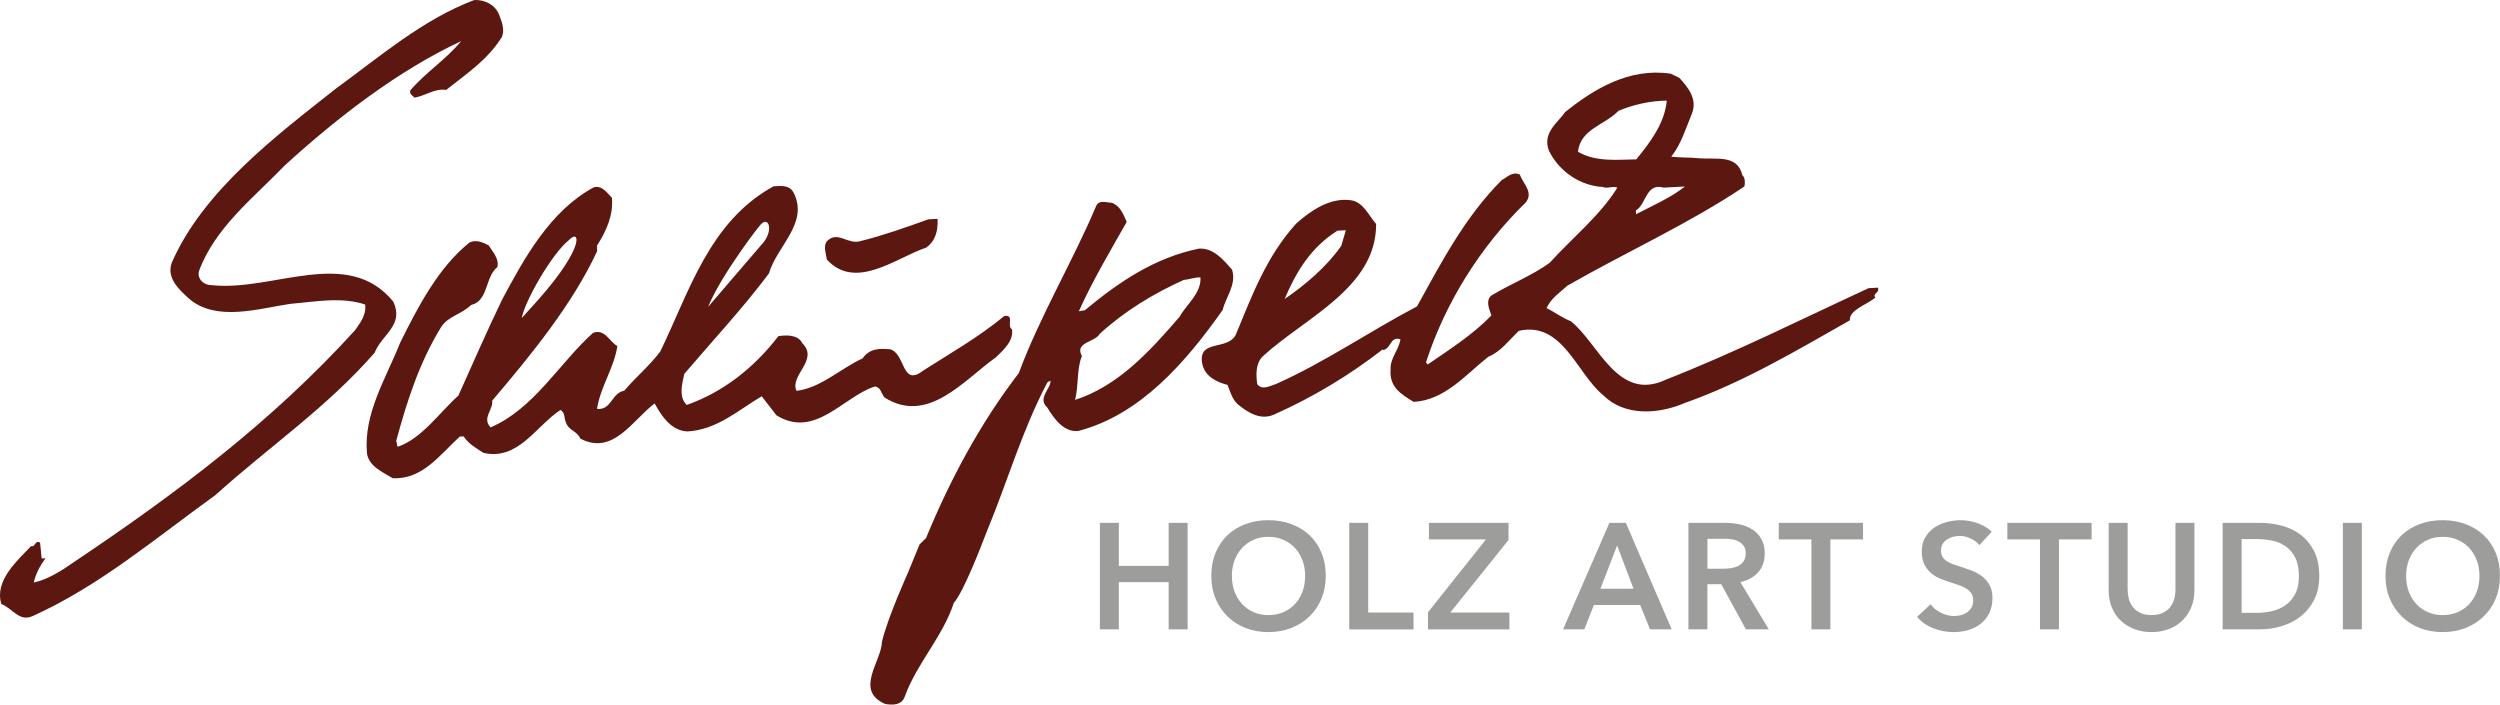 <svg xmlns="http://www.w3.org/2000/svg" xmlns:xlink="http://www.w3.org/1999/xlink" id="Ebene_1" data-name="Ebene 1" viewBox="0 0 631.43 177.94"><defs><style>      .cls-1 {        fill: none;      }      .cls-2 {        fill: #5c1810;      }      .cls-3 {        fill: #9d9d9c;      }      .cls-4 {        clip-path: url(#clippath);      }    </style><clipPath id="clippath"><rect class="cls-1" width="474.38" height="177.94"></rect></clipPath></defs><g class="cls-4"><path class="cls-2" d="M126.8,9.26c.68-1.77,0-3.66-.67-5.35-.91-2.65-3.68-4.04-6.36-3.9-13.02,4.92-23.89,14.34-35.01,22.43-15.16,11.96-33.48,25.81-41.39,43.94-1.34,3.73,1.7,6.65,4.32,9.01,6.86,5.99,17.65,2.54,25.67,1.35,6.32-.52,12.8-1.83,18.87.17.33,2.68-1.29,4.69-2.55,6.49-21.11,23.24-45.18,41.25-71.03,58.58-2.97,2.08-6.51,4.38-10.12,5.15.47-2.14,1.52-4.12,2.95-6.12l-.96.05-.4-4.02c-1.38-.7-1.09,1.21-2.26.89-3.47,3.65-9.36,8.77-7.51,14.64,2.75,1.01,4.48,4.58,7.86,3.05,16.92-7.62,31.11-19.72,46.13-30.52,13.6-12.26,28.1-22.07,40.27-35.99,1.87-4.72,7.53-6.94,4.71-12.95-11.51-14.03-30.35-2.45-45.83-4.14-1.73.09-3.73-1.35-3.26-3.49,4.04-10.99,13.66-18.42,21.69-26.74,13.41-12.25,28.77-24.03,44.55-31.4-3.8,4.63-8.83,7.78-12.82,12.41-.34.79.45,1.32,1.06,1.87,2.86-.53,5.07-2.38,7.98-1.96,5.17-4.12,10.39-7.47,14.12-13.44M236.8,55.27l-2.3.12c-5.67,2.03-11.34,4.06-17.23,5.52-3.22.94-5.73-2.78-8.46.06-.89,1.39-.23,2.9.05,4.62,7.34,7.89,17.49-.53,25.05-3.04,2.41-1.67,3.04-4.39,2.89-7.27M178.84,77.52c3.44-8.44,13.77-21.56,12.88-20.29,2.36-3.39,4.02,1.08.57,4.62M131.78,80.33c.74-4.27,7.67-16.35,11.94-19.71,2.73-2.93,4.12,1.6-7.6,14.9M255.58,83.16c-1.39-.89.77-3.7-1.91-3.36-6.46,5.34-13.56,9.37-20.45,13.77-5.55,4.33-4.45-4.19-8.36-5.34-2.51-.25-5.21-.31-7,2.29-5.64,2.61-10.58,7.48-16.7,8.19-1.75-3.95,5.75-7.81,1.49-12.01-1.08-2.25-4.15-2.09-6.06-1.8-6.12,8.02-14.08,14.21-23.15,17.38-2.03-2.01-1.23-5.13-.6-7.86,7.07-8.26,15.27-17.16,21.38-25.37,1.95-6.84,10.11-12.66,6.25-20.34-1.07-2.06-3.17-1.76-5.09-1.66-16.28,8.94-21.31,26.72-28.61,41.72-2.7,3.61-6.2,6.48-9.1,9.91-3.24.56-3.2,4.98-6.88,4.59.86-5.63,4.28-10.23,5.14-15.86-1.98-1.05-3.12-4.46-6.14-3.34-8.28,7.36-14.97,19.26-25.89,23.87-2.24-2.38.73-4.46.42-6.76,9.79-11.48,20.28-24.35,26.51-37.76l-.07-1.34c2.31-3.59,4.21-7.73,3.79-12.13-1.42-1.46-2.47-3.14-4.57-2.65-11.04,5.97-17.54,17.86-23.15,28.35-3.82,7.9-7.6,16.57-11.05,24.25-4.78,4.29-9.25,10.88-15.3,12.93-.4-.36-.06-1.15-.45-1.32,2.74-10.15,5.88-19.94,11.38-28.89,1.78-2.79,5.03-3.15,7.6-5.6,4.37-1,3.48-7.11,6.62-9.58.46-2.14-1.16-3.79-2.21-5.47-1.38-.7-3.16-1.57-4.85-.71-7.94,6.38-13.01,16.27-17.53,25.36-3.57,9.04-9.27,17.81-8.35,27.96.55,3.24,3.9,4.61,6.48,6.2,7.53.38,11.82-5.82,16.96-10.51l.96-.05c1.25,1.86,3.04,2.92,5.03,4.16,8.77,2.04,13.31-6.86,19.45-10.84,1.19.71.88,2.07,1.31,3.01.7,2.27,2.81,2.16,3.69,4.23,8.31,4.38,13.22-4.74,18.78-8.88,1.71,3.18,4.21,6.9,8.26,7.07,7.49-.39,12.99-5.49,18.78-8.88l3.72,4.81c9.75,6.03,16.88-4.73,24.83-7.27,1.55.11,1.64,1.84,2.45,2.76,10.95,6.93,19.98-4.32,28.15-10.14,1.65-1.63,4.6-4.09,4.05-7.14M303.21,70.08c.21,4.03-3.5,6.73-5.26,9.9-7.62,8.87-15.63,17.56-26.42,21.02.96-3.71.36-7.72,1.73-11.06-1.92-3.56,3.28-3.44,4.52-5.63,6.24-5.72,13.52-10.14,21.23-13.62,1.34-.07,2.85-.73,4.2-.61M308.83,78.25c.79-3.31,3.52-6.34,2.36-10.13-2.25-2.58-4.72-5.53-8.36-5.33-11.23,2.32-20.16,8.37-28.82,15.56l-1.53.27c3.45-7.69,8.05-15.43,12.1-22.58-.87-1.88-1.55-3.96-3.72-4.81-1.55-.11-3.31-.79-4,.79-5.99,14.17-14.14,27.69-19.54,42.21-9.73,12.64-17.44,27.09-23.42,41.65l-1.65,1.63-2.9,7.08s-5.18,11.43-6.59,17.48c-.12,5.01-7.05,12.3.82,15.74,1.94.28,4.06.36,4.91-1.8,3.02-8.43,9.6-15.13,12.42-23.75,2.55-2.83,7.45-15.79,7.45-15.79l.85-2.16c5.3-12.79,8.87-25.48,15.34-37.76l.75-.42c.29,1.91-3.43,4.41-.8,6.78,1.69,2.8,4.18,6.32,7.82,5.94,15.76-4.1,27.19-17.4,36.51-30.59M413.18,53.15c2.62-1.49,2.52-7.06,7.01-5.76l5.37-.28c-3.32,2.68-8.21,4.86-12.34,7l-.05-.96ZM420.97,25.41c-.48,5.61-4.07,10.41-7.69,14.84-4.81.06-10.16.73-14.73-1.92.66-5.81,6.77-6.71,10.24-10.35,3.77-1.54,7.95-2.53,12.18-2.56M324.47,75.51c2.91-6.89,6.63-13.05,13.34-17.25l2.11-.11-1.14,3.91c-3.58,5.19-9.1,9.91-14.31,13.45M474.26,72.66l-2.3.12c-16.91,7.81-33.6,16.2-51.14,23.08-12.2,5.84-17.03-9.12-24.06-14.72-2.16-.85-4.36-2.46-6.14-3.33,1.21-2.57,3.26-3.83,5.28-5.67,14.76-8.47,30.74-15.66,44.69-25.05.15-.78.27-2.13-.53-2.86-1.24-5.33-6.75-3.88-10.81-4.25-2.32-.26-4.82-.13-7.14-.4,2.52-3.21,3.67-7.12,5.2-10.86,1.54-3.74-1.13-6.87-3.17-9.07l-2.17-1.04c-10.48-1.57-19.43,3.9-26.63,9.67-1.97,2.8-5.88,5.31-4.1,9.84,2.59,5.25,7.97,8.82,13.57,9.1.99.53,2.68-.33,3.67.19-4.26,6.96-11.64,12.93-17.1,18.99-4.64,3.32-9.92,5.33-14.77,8.28-1.47,1.42-.4,3.49.07,5-4.75,4.87-10.34,8.43-16.1,12.39l-.41-.56c4.8-14.88,13.67-29.2,25.21-40.39,1.98-2.61-.63-4.59-1.52-7.04-1.97-.86-3.23.75-4.55,1.39-9.33,9.34-15.27,20.82-21.42,31.92-11.8,6.2-23.32,14.12-35.54,19.57-1.52.47-3.57,1.73-4.81.06-.31-2.29-.46-5.17,1.37-7,10.65-9.8,28.73-17.29,28.66-33.45-1.84-2.02-3.18-5.61-6.47-6.01-5.23-.69-10.06,2.64-13.74,5.92-7.64,8.48-11.17,18.29-15.27,28.13-2.1,3.96-9.38,1.07-8.49,6.99.57,3.43,3.52,4.82,6.45,5.63.67,1.7,1.15,3.6,2.57,4.87,2.62,2.17,5.8,4.12,9.18,2.6,9.78-4.36,18.92-9.85,27.43-16.45l.2.18c2.08-.69,1.74-3.56,4.28-2.73-.43,2.72-2.64,4.76-2.49,7.64-.34,4.44,2.63,6.21,5.82,8.16,7.87-.41,13.11-6.85,18.84-11.38,3.2-1.32,5.17-4.12,7.74-6.56,11.03-2.5,14.61,10.78,21.25,16.21,5.48,5.49,14.11,4.84,20.7,1.99,14.74-5.2,28.18-13.22,41.64-20.85-.14-2.69,4.22-3.88,6.44-5.73-.83-1.11,1.28-1.22.64-2.54"></path></g><g><path class="cls-3" d="M277.8,132.06h4.79v10.87h12.58v-10.87h4.79v26.9h-4.79v-11.93h-12.58v11.93h-4.79v-26.9Z"></path><path class="cls-3" d="M305.94,145.44c0-2.15.36-4.1,1.08-5.83.72-1.73,1.72-3.21,3-4.43,1.28-1.22,2.8-2.15,4.56-2.81,1.76-.66,3.68-.99,5.76-.99s4.04.33,5.81.99c1.77.66,3.31,1.6,4.6,2.81,1.29,1.22,2.3,2.69,3.02,4.43.72,1.74,1.08,3.68,1.08,5.83s-.36,4.02-1.08,5.76c-.72,1.74-1.73,3.23-3.02,4.48s-2.82,2.23-4.6,2.93c-1.77.7-3.71,1.04-5.81,1.04s-4-.35-5.76-1.04c-1.76-.7-3.28-1.67-4.56-2.93s-2.28-2.75-3-4.48c-.72-1.73-1.08-3.65-1.08-5.76ZM311.14,145.44c0,1.44.22,2.77.67,3.97.44,1.2,1.08,2.25,1.9,3.14s1.8,1.58,2.93,2.07c1.13.49,2.38.74,3.74.74s2.62-.25,3.76-.74,2.12-1.18,2.94-2.07,1.46-1.93,1.9-3.14c.44-1.2.66-2.53.66-3.97s-.22-2.69-.66-3.88c-.44-1.19-1.07-2.23-1.88-3.12-.81-.89-1.79-1.58-2.93-2.09-1.14-.51-2.41-.76-3.8-.76s-2.65.25-3.78.76c-1.13.51-2.1,1.2-2.91,2.09-.81.89-1.44,1.93-1.88,3.12-.44,1.19-.67,2.48-.67,3.88Z"></path><path class="cls-3" d="M340.78,132.06h4.79v22.65h11.44v4.26h-16.23v-26.9Z"></path><path class="cls-3" d="M360.68,154.63l14.63-18.39h-14.4v-4.18h20.1v4.33l-14.71,18.32h14.93v4.26h-20.56v-4.33Z"></path><path class="cls-3" d="M406.5,132.06h4.14l11.59,26.9h-5.47l-2.51-6.16h-11.67l-2.43,6.16h-5.36l11.7-26.9ZM412.58,148.7l-4.14-10.94-4.22,10.94h8.36Z"></path><path class="cls-3" d="M426.45,132.06h9.35c1.27,0,2.5.13,3.69.4,1.19.27,2.25.7,3.17,1.31s1.67,1.41,2.22,2.39c.56.99.84,2.19.84,3.61,0,1.95-.55,3.54-1.65,4.77-1.1,1.23-2.6,2.06-4.5,2.49l7.18,11.93h-5.78l-6.23-11.4h-3.5v11.4h-4.79v-26.9ZM435.16,143.65c.68,0,1.37-.05,2.05-.15.68-.1,1.3-.29,1.84-.57.54-.28.99-.68,1.35-1.2.35-.52.53-1.18.53-2,0-.73-.17-1.34-.49-1.81-.33-.47-.75-.84-1.25-1.12-.51-.28-1.08-.47-1.73-.57-.65-.1-1.27-.15-1.88-.15h-4.33v7.56h3.91Z"></path><path class="cls-3" d="M457.52,136.24h-8.25v-4.18h21.28v4.18h-8.25v22.72h-4.79v-22.72Z"></path><path class="cls-3" d="M499.93,137.68c-.51-.66-1.22-1.21-2.15-1.65-.92-.44-1.86-.67-2.79-.67-.56,0-1.12.07-1.67.21-.56.14-1.06.35-1.52.65-.46.29-.83.67-1.12,1.14-.29.47-.44,1.03-.44,1.69,0,.61.13,1.13.38,1.56.25.43.6.8,1.04,1.1.44.3.98.57,1.62.8.63.23,1.33.46,2.09.68.86.28,1.75.6,2.68.95.92.35,1.77.82,2.55,1.41.77.58,1.41,1.32,1.9,2.2.49.89.74,1.99.74,3.31,0,1.44-.27,2.7-.8,3.78-.53,1.08-1.24,1.97-2.13,2.68-.89.71-1.92,1.24-3.12,1.6-1.19.35-2.45.53-3.76.53-1.75,0-3.46-.32-5.13-.97s-3.04-1.6-4.1-2.87l3.42-3.19c.66.91,1.54,1.63,2.64,2.17,1.1.53,2.19.8,3.25.8.56,0,1.13-.07,1.71-.21s1.11-.37,1.58-.7c.47-.33.85-.74,1.14-1.23.29-.49.44-1.11.44-1.84s-.17-1.3-.49-1.77c-.33-.47-.77-.87-1.33-1.22s-1.22-.64-1.98-.89c-.76-.25-1.56-.52-2.39-.8-.81-.25-1.62-.56-2.43-.91-.81-.35-1.54-.82-2.18-1.41-.65-.58-1.17-1.3-1.58-2.15-.41-.85-.61-1.91-.61-3.17,0-1.37.29-2.55.86-3.53.57-.99,1.32-1.81,2.24-2.45s1.98-1.13,3.15-1.44,2.38-.48,3.59-.48c1.37,0,2.75.24,4.16.72,1.41.48,2.63,1.2,3.67,2.17l-3.12,3.42Z"></path><path class="cls-3" d="M515.25,136.24h-8.25v-4.18h21.28v4.18h-8.25v22.72h-4.79v-22.72Z"></path><path class="cls-3" d="M554.25,149.08c0,1.62-.28,3.08-.84,4.39-.56,1.31-1.32,2.41-2.28,3.33-.96.91-2.1,1.62-3.42,2.11-1.32.49-2.75.74-4.29.74s-2.98-.25-4.29-.74c-1.32-.49-2.46-1.2-3.44-2.11-.98-.91-1.74-2.02-2.28-3.33-.54-1.3-.82-2.77-.82-4.39v-17.02h4.79v16.83c0,.79.1,1.56.3,2.34.2.77.54,1.46,1.01,2.07s1.09,1.1,1.86,1.48c.77.38,1.73.57,2.87.57s2.1-.19,2.87-.57c.77-.38,1.39-.87,1.86-1.48s.8-1.3,1.01-2.07c.2-.77.3-1.55.3-2.34v-16.83h4.79v17.02Z"></path><path class="cls-3" d="M561.38,132.06h9.54c1.75,0,3.51.23,5.28.68,1.77.46,3.37,1.21,4.79,2.26,1.42,1.05,2.57,2.43,3.46,4.14.89,1.71,1.33,3.83,1.33,6.36,0,2.36-.44,4.38-1.33,6.08-.89,1.7-2.04,3.09-3.46,4.18-1.42,1.09-3.02,1.89-4.79,2.41-1.77.52-3.53.78-5.28.78h-9.54v-26.9ZM570.16,154.78c1.24,0,2.48-.15,3.72-.44,1.24-.29,2.36-.78,3.36-1.48,1-.7,1.82-1.64,2.45-2.83.63-1.19.95-2.7.95-4.52,0-1.92-.32-3.5-.95-4.71-.63-1.22-1.45-2.17-2.45-2.85-1-.68-2.12-1.15-3.36-1.41-1.24-.25-2.48-.38-3.72-.38h-3.99v18.62h3.99Z"></path><path class="cls-3" d="M591.74,132.06h4.79v26.9h-4.79v-26.9Z"></path><path class="cls-3" d="M602.51,145.44c0-2.15.36-4.1,1.08-5.83.72-1.73,1.72-3.21,3-4.43,1.28-1.22,2.8-2.15,4.56-2.81,1.76-.66,3.68-.99,5.76-.99s4.04.33,5.81.99c1.77.66,3.31,1.6,4.6,2.81,1.29,1.22,2.3,2.69,3.02,4.43.72,1.74,1.08,3.68,1.08,5.83s-.36,4.02-1.08,5.76c-.72,1.74-1.73,3.23-3.02,4.48s-2.83,2.23-4.6,2.93c-1.77.7-3.71,1.04-5.81,1.04s-4-.35-5.76-1.04c-1.76-.7-3.28-1.67-4.56-2.93s-2.28-2.75-3-4.48c-.72-1.73-1.08-3.65-1.08-5.76ZM607.72,145.44c0,1.44.22,2.77.67,3.97.44,1.2,1.08,2.25,1.9,3.14.82.89,1.8,1.58,2.93,2.07,1.13.49,2.38.74,3.74.74s2.62-.25,3.76-.74,2.12-1.18,2.95-2.07c.82-.89,1.46-1.93,1.9-3.14.44-1.2.67-2.53.67-3.97s-.22-2.69-.67-3.88c-.44-1.19-1.07-2.23-1.88-3.12-.81-.89-1.79-1.58-2.93-2.09s-2.41-.76-3.8-.76-2.65.25-3.78.76c-1.13.51-2.1,1.2-2.91,2.09-.81.89-1.44,1.93-1.88,3.12-.44,1.19-.67,2.48-.67,3.88Z"></path></g></svg>